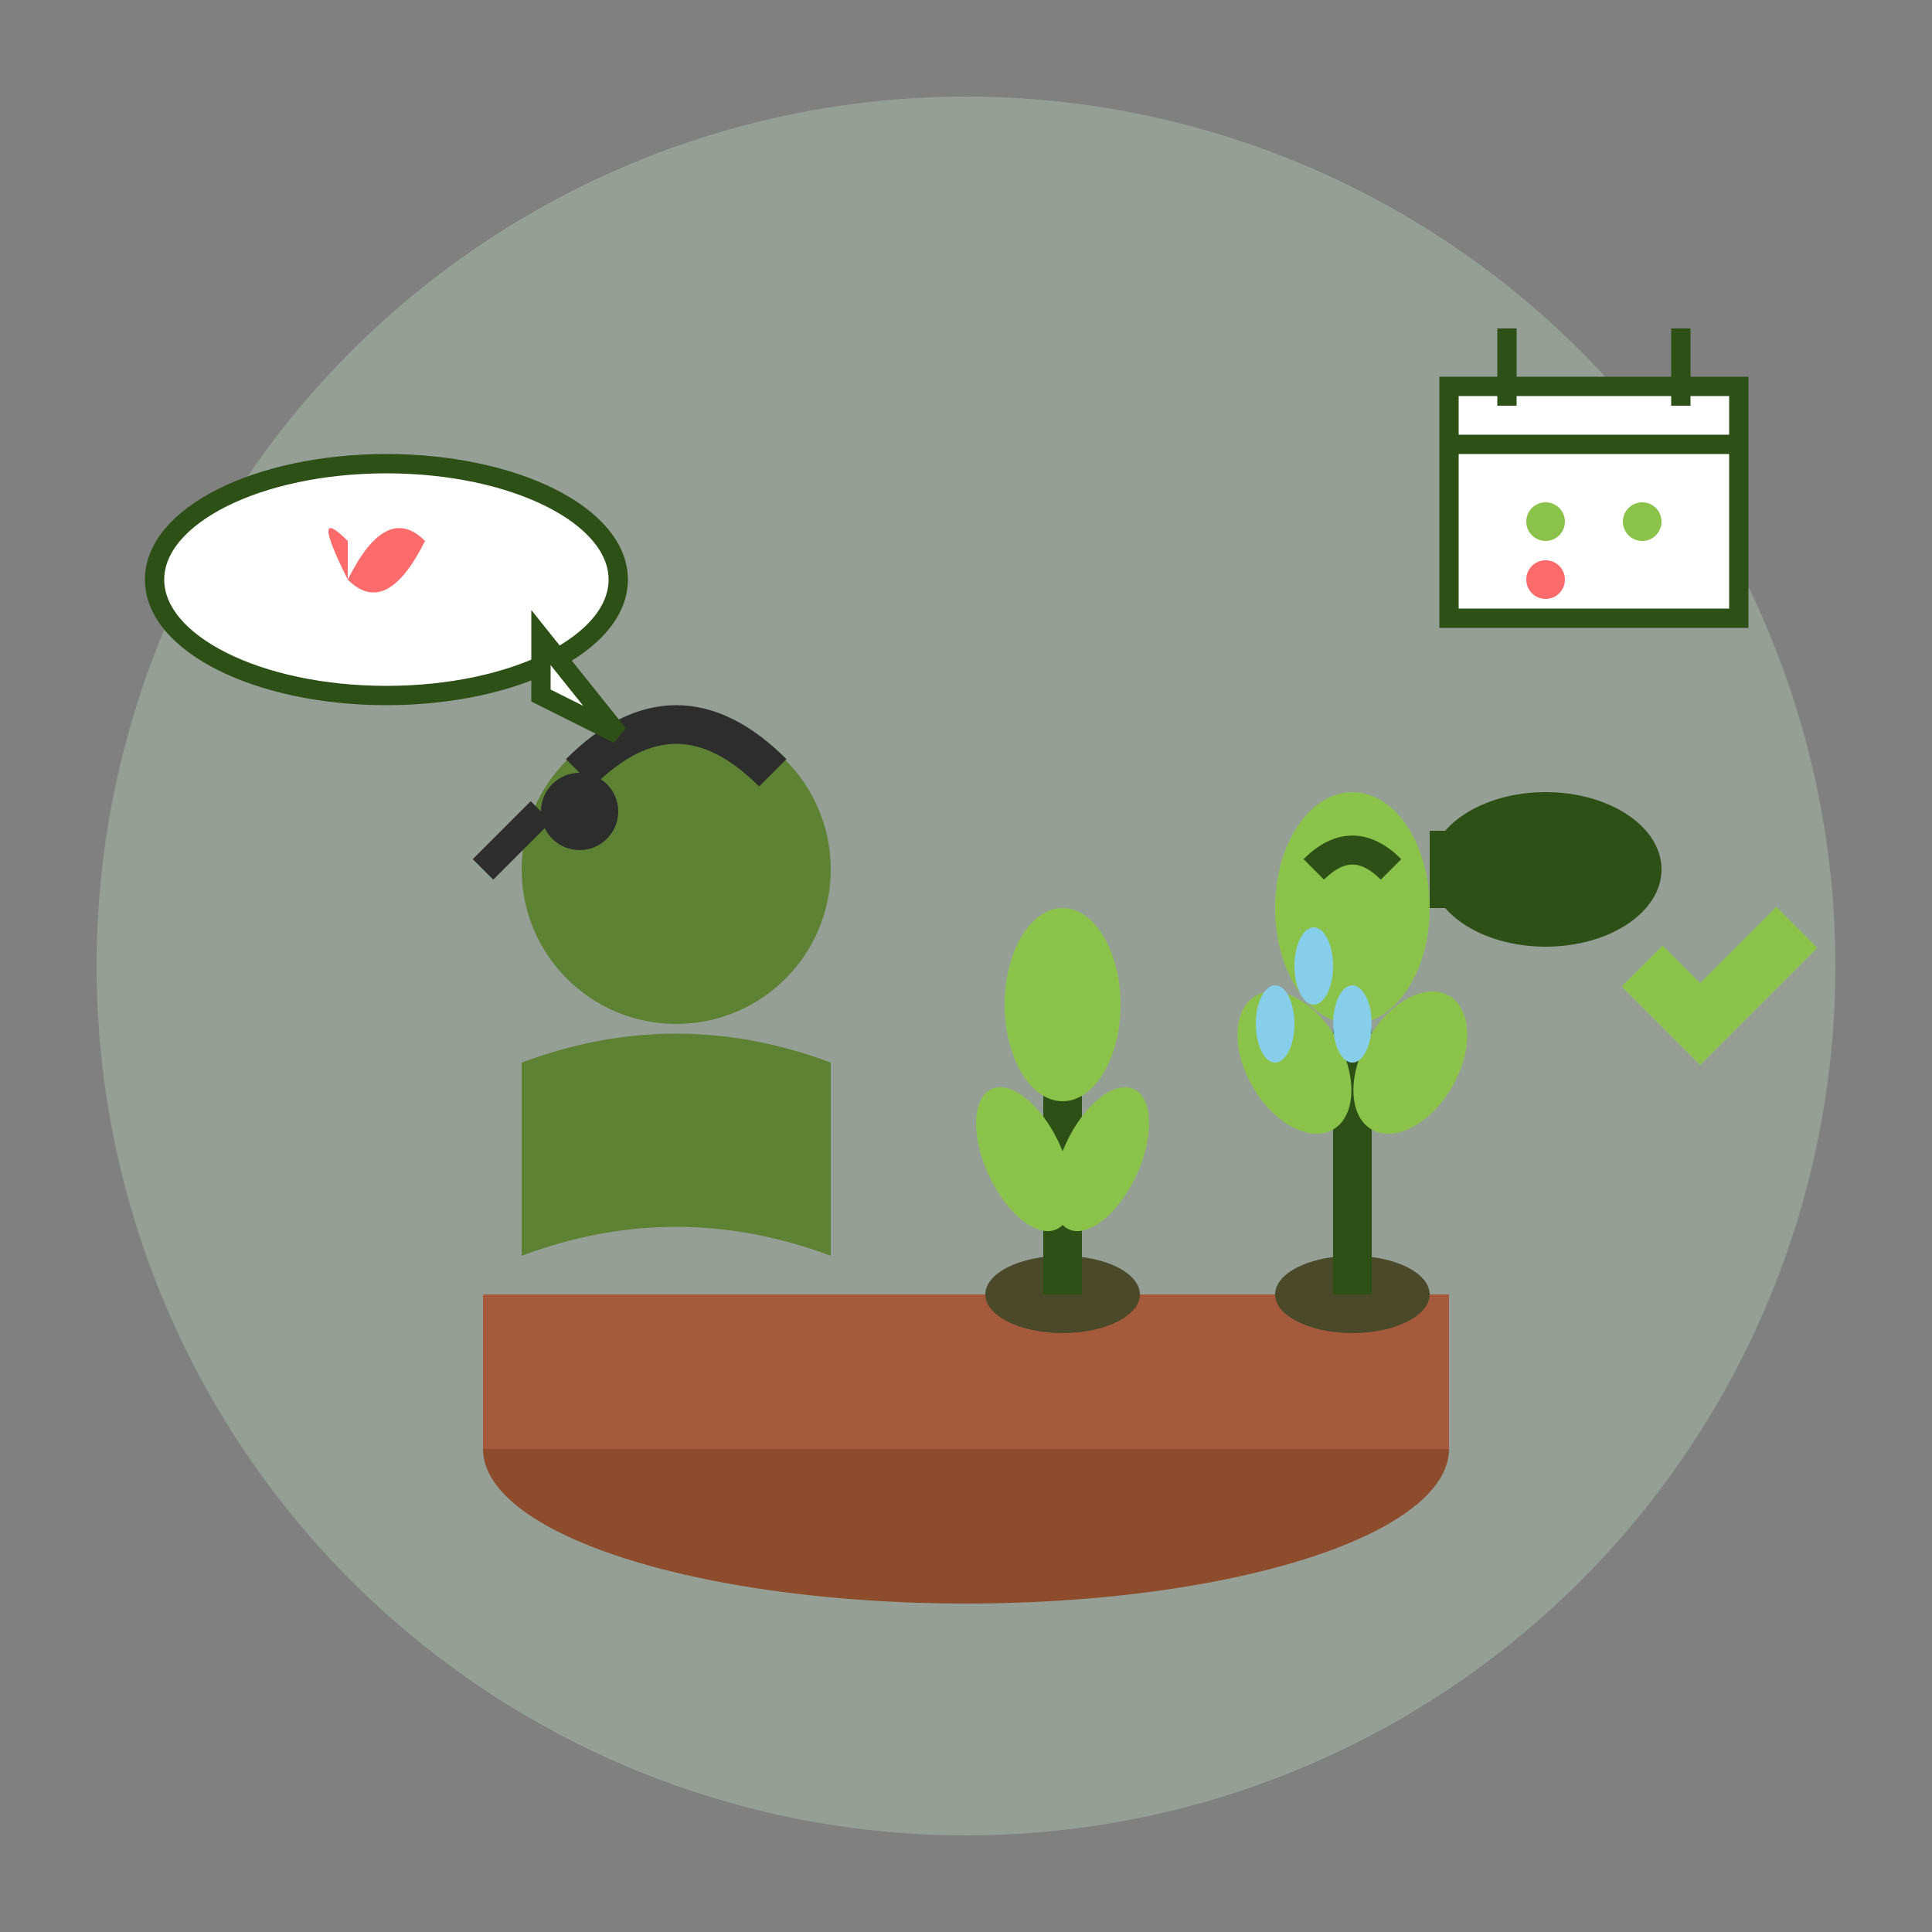 <svg viewBox="0 0 100 100" xmlns="http://www.w3.org/2000/svg">
  <rect x="0" y="0" width="100" height="100" fill="#808080" stroke="none"/>
  <!-- Background circle -->
  <circle cx="50" cy="50" r="45" fill="#c8e6c9" opacity="0.3"/>
  
  <!-- Support/help desk -->
  <ellipse cx="50" cy="75" rx="25" ry="8" fill="#8d4d2c"/>
  <rect x="25" y="67" width="50" height="8" fill="#a55a3c"/>
  
  <!-- Customer service person -->
  <circle cx="35" cy="45" r="8" fill="#5d8233"/>
  <path d="M27 55 Q35 52 43 55 L43 65 Q35 62 27 65 Z" fill="#5d8233"/>
  
  <!-- Headset -->
  <path d="M30 40 Q35 35 40 40" stroke="#2d2d2d" stroke-width="2" fill="none"/>
  <circle cx="30" cy="42" r="2" fill="#2d2d2d"/>
  <line x1="28" y1="42" x2="25" y2="45" stroke="#2d2d2d" stroke-width="1.5"/>
  
  <!-- Plants being cared for -->
  <!-- Plant 1 -->
  <ellipse cx="55" cy="67" rx="4" ry="2" fill="#4a4a2a"/>
  <line x1="55" y1="67" x2="55" y2="55" stroke="#2d5016" stroke-width="2"/>
  <ellipse cx="55" cy="52" rx="3" ry="5" fill="#8bc34a"/>
  <ellipse cx="53" cy="60" rx="2" ry="4" fill="#8bc34a" transform="rotate(-25 53 60)"/>
  <ellipse cx="57" cy="60" rx="2" ry="4" fill="#8bc34a" transform="rotate(25 57 60)"/>
  
  <!-- Plant 2 -->
  <ellipse cx="70" cy="67" rx="4" ry="2" fill="#4a4a2a"/>
  <line x1="70" y1="67" x2="70" y2="50" stroke="#2d5016" stroke-width="2"/>
  <ellipse cx="70" cy="47" rx="4" ry="6" fill="#8bc34a"/>
  <ellipse cx="67" cy="55" rx="2.5" ry="4" fill="#8bc34a" transform="rotate(-30 67 55)"/>
  <ellipse cx="73" cy="55" rx="2.5" ry="4" fill="#8bc34a" transform="rotate(30 73 55)"/>
  
  <!-- Care tools -->
  <!-- Watering can -->
  <ellipse cx="80" cy="45" rx="6" ry="4" fill="#2d5016"/>
  <rect x="74" y="43" width="3" height="4" fill="#2d5016"/>
  <path d="M72 45 Q70 43 68 45" stroke="#2d5016" stroke-width="1.5" fill="none"/>
  
  <!-- Water drops -->
  <ellipse cx="68" cy="50" rx="1" ry="2" fill="#87ceeb"/>
  <ellipse cx="70" cy="53" rx="1" ry="2" fill="#87ceeb"/>
  <ellipse cx="66" cy="53" rx="1" ry="2" fill="#87ceeb"/>
  
  <!-- Speech bubble with heart -->
  <ellipse cx="20" cy="30" rx="12" ry="6" fill="#ffffff" stroke="#2d5016" stroke-width="1"/>
  <path d="M28 33 L32 38 L28 36 Z" fill="#ffffff" stroke="#2d5016" stroke-width="1"/>
  
  <!-- Heart in speech bubble -->
  <path d="M18 28 Q16 26 18 30 Q20 26 22 28 Q20 32 18 30" fill="#ff6b6b"/>
  
  <!-- Calendar/schedule -->
  <rect x="75" y="20" width="15" height="12" fill="#ffffff" stroke="#2d5016" stroke-width="1"/>
  <line x1="75" y1="23" x2="90" y2="23" stroke="#2d5016" stroke-width="1"/>
  <line x1="78" y1="17" x2="78" y2="21" stroke="#2d5016" stroke-width="1"/>
  <line x1="87" y1="17" x2="87" y2="21" stroke="#2d5016" stroke-width="1"/>
  
  <!-- Calendar marks -->
  <circle cx="80" cy="27" r="1" fill="#8bc34a"/>
  <circle cx="85" cy="27" r="1" fill="#8bc34a"/>
  <circle cx="80" cy="30" r="1" fill="#ff6b6b"/>
  
  <!-- Checkmark for successful care -->
  <path d="M85 50 L88 53 L93 48" stroke="#8bc34a" stroke-width="3" fill="none"/>
</svg>

